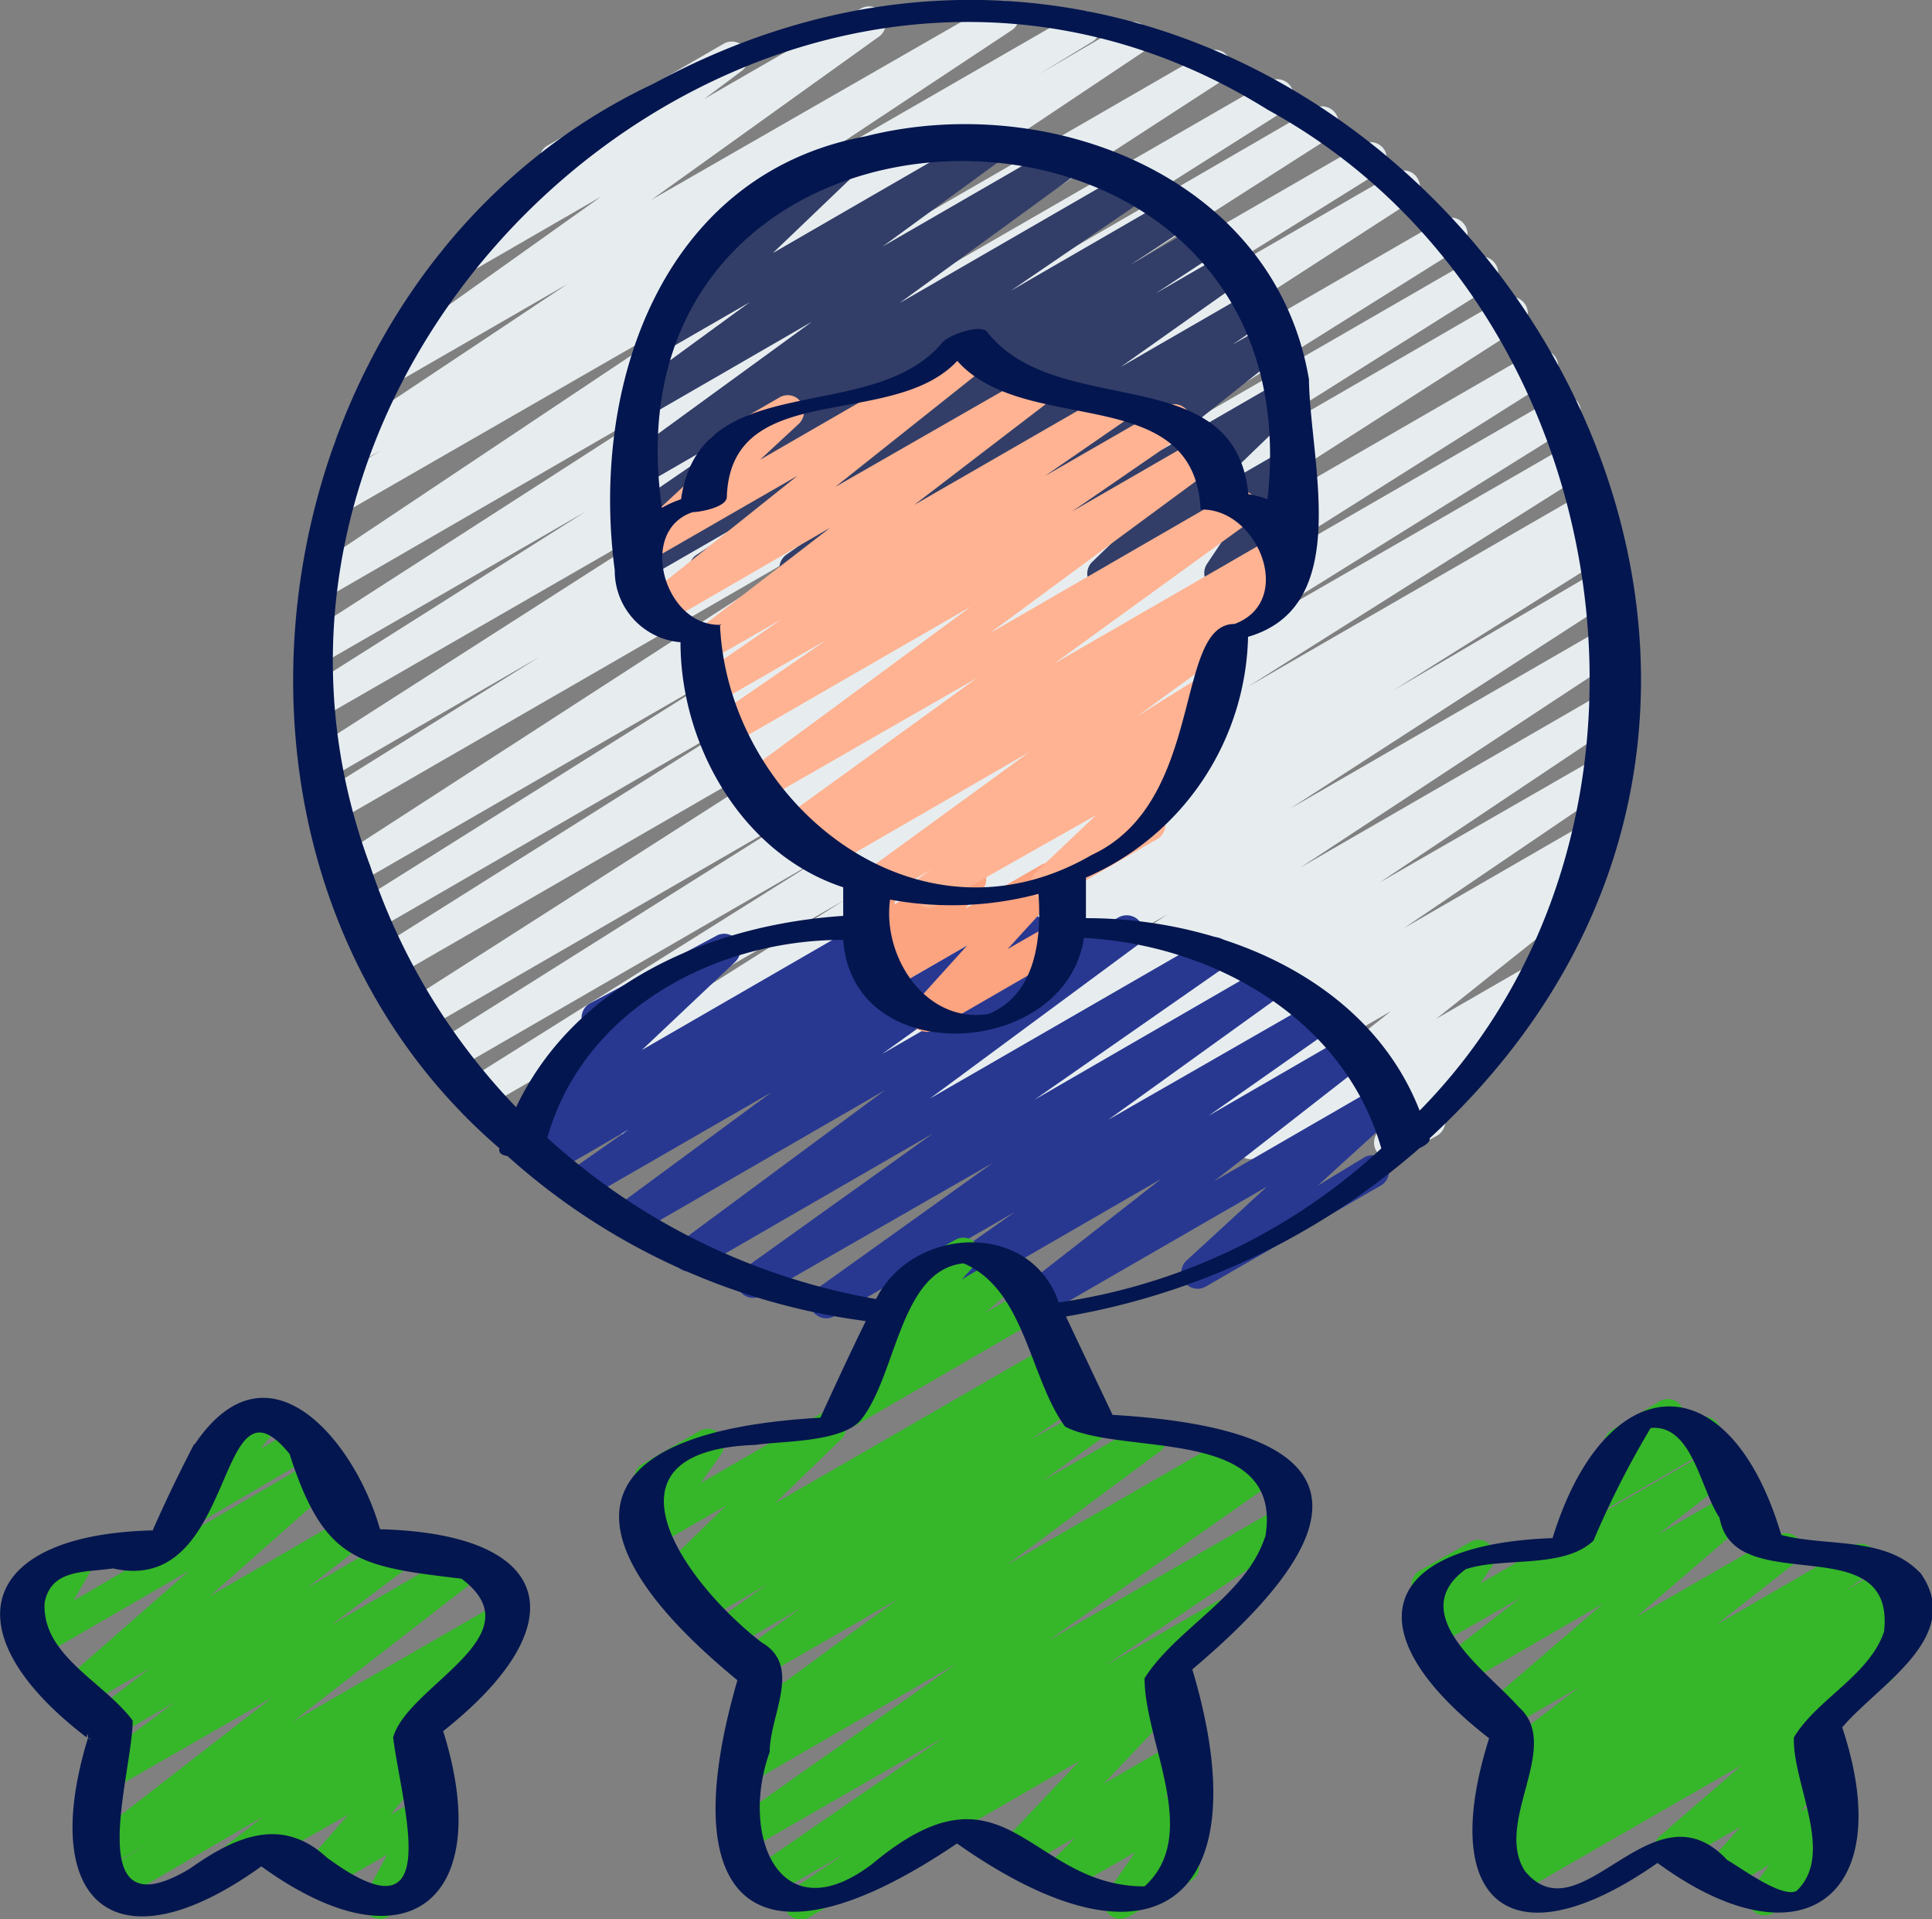 <svg id="Layer_1" data-name="Layer 1" xmlns="http://www.w3.org/2000/svg" viewBox="0 0 67.57 67.12"><rect x="0" y="0" width="67.57" height="67.12" fill="#808080" stroke="none"/><path d="M20.26,42.12a.57.57,0,0,1-.3-1l.71-.44-1.61.93a.57.57,0,0,1-.58-1L30.53,33,17.87,40.31a.57.57,0,0,1-.77-.24.59.59,0,0,1,.19-.74l12.38-7.77L16.8,39a.57.57,0,0,1-.59-1l13.06-8.22L15.81,37.56a.57.57,0,0,1-.59-1L33,25.19,14.75,35.72a.57.57,0,0,1-.59-1l13.2-8.31L14,34.14a.57.57,0,0,1-.59-1l13-8.16-13,7.5a.57.57,0,0,1-.78-.19.56.56,0,0,1,.19-.78L31.1,19.68,12.78,30.25a.57.57,0,0,1-.78-.19.58.58,0,0,1,.2-.79h0l7.64-4.76-7.33,4.24a.57.57,0,0,1-.6-1l14.33-9.18-14,8.06a.57.57,0,0,1-.59-1l9.82-6.21-9.26,5.34a.57.57,0,0,1-.59-1L25,15.15,12.43,22.42a.56.56,0,0,1-.78-.2.55.55,0,0,1,.18-.76L26,12,13,19.48a.57.57,0,0,1-.59-1l1.88-1.19-.77.44a.57.57,0,0,1-.6-1l7.9-5.26-6.15,3.55a.57.57,0,0,1-.78-.21.55.55,0,0,1,.16-.74L22,8.41l-4.81,2.78a.57.57,0,0,1-.62-1l3.53-2.59a.57.57,0,0,1-.18-.78.61.61,0,0,1,.2-.19l6.16-3.56a.57.57,0,0,1,.78.21.56.56,0,0,1-.15.74L25.6,5l5.46-3.15a.57.57,0,0,1,.61,1L23.75,8.53l12-6.89a.57.57,0,0,1,.78.21.56.56,0,0,1-.18.75L28.41,7.86,38.58,2a.57.57,0,0,1,.59,1L37.3,4.14l3-1.75a.57.57,0,0,1,.6,1L26.8,12.81,43.19,3.35a.57.57,0,0,1,.77.23.56.56,0,0,1-.18.74L30.41,13,45.34,4.39a.57.57,0,0,1,.59,1l-9.81,6.2L46.91,5.34a.57.57,0,0,1,.59,1L33.17,15.5,48.63,6.58a.57.57,0,0,1,.77.22.59.59,0,0,1-.19.76l-7.63,4.75,8.21-4.73a.55.55,0,0,1,.77.22.57.57,0,0,1-.18.75L32.08,20.39,51.42,9.23a.57.57,0,0,1,.59,1L39,18.38l13.5-7.79a.57.57,0,1,1,.58,1L39.92,19.87,53.53,12a.57.57,0,0,1,.59,1L36.37,24.38,54.6,13.85a.57.57,0,0,1,.58,1l-13,8.2,13.2-7.62a.57.57,0,0,1,.59,1L43.54,24.18,56,17a.57.57,0,0,1,.59,1l-12,7.57,11.94-6.89a.56.56,0,0,1,.77.23.56.56,0,0,1-.18.74l-.73.45.41-.24a.57.57,0,0,1,.59,1l-7.7,4.83L57,21.41a.57.57,0,0,1,.78.21.57.57,0,0,1-.19.76l-11.5,7.44,11.08-6.39a.57.57,0,0,1,.6,1L46.45,31.88l10.67-6.16a.57.57,0,0,1,.6,1l-8.51,5.69L56.88,28a.58.58,0,0,1,.78.22.57.57,0,0,1-.17.74L50.07,34l6.27-3.62a.57.57,0,0,1,.6,1L56,32a.57.57,0,0,1,.43,1L51.2,37.17l3.12-1.8a.56.56,0,0,1,.77.21.58.58,0,0,1-.14.74l-1.48,1.12a.53.53,0,0,1,.26.19.57.57,0,0,1-.06.75l-2.2,2.14a.58.58,0,0,1-.23.73L49.87,42a.57.57,0,0,1-.68-.9l.38-.37L47.35,42a.55.55,0,0,1-.77-.21.56.56,0,0,1,.15-.73l.18-.14L45,42a.57.57,0,0,1-.78-.21.58.58,0,0,1,.14-.72l5.26-4.17L40.8,42a.56.56,0,0,1-.59-1l.33-.22-2,1.18a.57.57,0,0,1-.78-.22.59.59,0,0,1,.17-.74L45.3,36,34.75,42a.57.57,0,0,1-.78-.22.58.58,0,0,1,.17-.75l8.52-5.69L31.12,42a.57.57,0,0,1-.6-1l11.29-7.49L27.16,42a.56.56,0,0,1-.77-.21.57.57,0,0,1,.18-.76l11.52-7.45-14.6,8.43a.57.57,0,0,1-.58-1l7.7-4.84L20.54,42a.57.57,0,0,1-.28.08Z" transform="translate(-0.97 -1.54)" style="fill:#e7edef"/><path d="M25.64,22a.57.57,0,0,1-.57-.57.58.58,0,0,1,.25-.48l2.16-1.43-3.85,2.22a.57.57,0,0,1-.77-.22.56.56,0,0,1,.17-.74l2.06-1.35-1.46.84a.56.56,0,0,1-.77-.23A.55.55,0,0,1,23,19.3L27.81,16l-4.18,2.42a.57.57,0,0,1-.62-1l6.36-4.63-5.66,3.27a.57.57,0,0,1-.63-.95l4.11-3-2.93,1.69a.57.57,0,0,1-.78-.2.56.56,0,0,1,.1-.71L26.72,10A.57.57,0,0,1,26,9.6a.6.6,0,0,1,.26-.66l4.09-2.36a.57.57,0,0,1,.78.2.56.56,0,0,1-.1.71L28,10.39l7.32-4.23a.57.57,0,0,1,.63,1l-4.11,3,6.34-3.66a.57.57,0,0,1,.62,1l-6.37,4.64,8.07-4.66a.57.57,0,0,1,.78.22.57.57,0,0,1-.17.74l-4.79,3.27,5.64-3.26a.57.57,0,0,1,.6,1l-2.05,1.35,2.44-1.42a.57.57,0,0,1,.6,1l-2.16,1.42,2.41-1.39a.58.58,0,0,1,.78.22.56.56,0,0,1-.17.74l-4.24,3,4.47-2.58a.57.57,0,0,1,.6,1l-1.16.8,1.08-.62a.56.56,0,0,1,.77.21.58.58,0,0,1-.13.73l-4.27,3.4,4.14-2.39a.58.58,0,0,1,.78.22.59.59,0,0,1-.1.69l-3,2.9,2.51-1.45a.57.57,0,0,1,.78.21.59.59,0,0,1,0,.6l-1.2,1.8.46-.27a.57.57,0,0,1,.61,1l0,0-2.56,1.47a.56.56,0,0,1-.78-.21.59.59,0,0,1,0-.6l1.2-1.79-4.53,2.61a.57.57,0,0,1-.67-.91l3-2.9-6.59,3.81a.57.57,0,0,1-.78-.21.56.56,0,0,1,.14-.72l4.27-3.41L31.58,21.9a.57.57,0,0,1-.61-1l1.17-.79L29.08,21.9a.57.57,0,0,1-.78-.21.58.58,0,0,1,.17-.75l4.24-3-6.79,3.92a.54.54,0,0,1-.28.08Z" transform="translate(-0.97 -1.54)" style="fill:#323e68"/><path d="M32.42,48a.57.57,0,0,1-.57-.57A.54.54,0,0,1,32.1,47l4.37-3.08-6.34,3.66a.57.57,0,0,1-.62-.95l6.18-4.42L27.6,46.85a.57.57,0,0,1-.78-.2A.59.59,0,0,1,27,45.9l6.6-4.72-8.24,4.76a.58.58,0,0,1-.78-.22.57.57,0,0,1,.15-.73l7.2-5.33-8.79,5.08a.57.57,0,0,1-.62-1l5.43-4-6.52,3.76a.58.58,0,0,1-.78-.21.58.58,0,0,1,.17-.75l2.14-1.5-2.67,1.55a.57.57,0,0,1-.61-1l.1-.06-.06,0a.57.57,0,0,1-.67-.91l3.26-3.06-.14.07a.57.57,0,0,1-.57-1L26,34.28a.56.56,0,0,1,.78.19.57.57,0,0,1-.11.72l-3.25,3.07,8.24-4.76a.57.57,0,0,1,.61,1l-.09.06,1.77-1a.57.57,0,0,1,.78.23.56.56,0,0,1-.16.73L32.37,36l4.26-2.46a.57.57,0,0,1,.78.21.59.59,0,0,1-.16.75L31.82,38.4l8.24-4.76a.57.57,0,0,1,.63,1l-7.2,5.32,9.64-5.56a.57.57,0,0,1,.62,1L37.15,40l8.13-4.7a.57.57,0,0,1,.78.2.58.58,0,0,1-.16.76L39.73,40.7,47,36.53a.58.58,0,0,1,.78.22.59.59,0,0,1-.17.74l-4.37,3.07,4.91-2.84a.58.58,0,0,1,.78.22.57.57,0,0,1-.14.73l-5.36,4.18,5.83-3.37a.57.57,0,0,1,.78.22.56.56,0,0,1-.11.69L47.06,43,48.71,42a.58.58,0,0,1,.77.25.56.56,0,0,1-.2.74l-6.15,3.55a.57.57,0,0,1-.67-.91l2.82-2.59-8.42,4.86a.57.57,0,0,1-.77-.21.56.56,0,0,1,.14-.74l5.35-4.18-8.87,5.13a.59.59,0,0,1-.29.07Z" transform="translate(-0.97 -1.54)" style="fill:#283891"/><path d="M33.35,37.62a.58.58,0,0,1-.57-.57.54.54,0,0,1,.15-.38L34.8,34.6l-2.72,1.57a.57.57,0,0,1-.7-.88l.59-.64-.34.2a.56.56,0,0,1-.83-.64l.28-1.05a.57.57,0,0,1-.28-.76.61.61,0,0,1,.23-.25l.57-.33a.58.58,0,0,1,.78.21.55.55,0,0,1,.06.43l-.19.71,2.36-1.37a.58.58,0,0,1,.78.21.57.57,0,0,1-.08.67l-.59.64,2.66-1.53a.56.56,0,0,1,.78.21.58.58,0,0,1-.07.67l-1.88,2.06,1.57-.9a.57.57,0,0,1,.57,1l-4.71,2.72a.6.6,0,0,1-.29.08Z" transform="translate(-0.97 -1.54)" style="fill:#fca380"/><path d="M40.14,68.65a.58.58,0,0,1-.47-.89l1-1.44-2.4,1.37a.55.55,0,0,1-.77-.21.58.58,0,0,1,.09-.69l1-1-1.88,1.08a.56.56,0,0,1-.78-.21A.58.58,0,0,1,36,66l2.73-2.88-9.46,5.47a.58.58,0,0,1-.78-.18.57.57,0,0,1,.18-.79l1.83-1.24-2.7,1.55a.56.56,0,0,1-.77-.21.57.57,0,0,1,.17-.75L34,62.29l-6.95,4a.55.55,0,0,1-.77-.22.56.56,0,0,1,.16-.73l8-5.63-7.09,4.1a.58.58,0,0,1-.79-.2.58.58,0,0,1,.19-.77l.64-.42a.57.57,0,0,1-.66-.45A.57.57,0,0,1,27,61.4l5.39-3.95-4.79,2.76a.57.57,0,0,1-.61-1l2-1.44-2.4,1.39A.58.58,0,0,1,25.8,59a.56.56,0,0,1,.16-.75l1.86-1.31-2.21,1.28a.57.57,0,0,1-.78-.2.56.56,0,0,1,.17-.76l.6-.42-.86.5a.57.57,0,0,1-.68-.9l2.31-2.25L23.7,55.73a.57.57,0,0,1-.78-.21.56.56,0,0,1,0-.62l.81-1.1a.59.59,0,0,1-.5-.29.56.56,0,0,1,.21-.77l2-1.16a.57.57,0,0,1,.74.83l-.71,1,4.24-2.45a.57.57,0,0,1,.78.2.59.59,0,0,1-.09.7l-2.32,2.25,9.57-5.52a.57.57,0,0,1,.61,1l-.6.41.51-.29a.56.56,0,0,1,.77.22.58.58,0,0,1-.16.74L37,51.89l1.82-1a.57.57,0,0,1,.61,1l-2,1.44,3.51-2a.57.57,0,0,1,.62.95l-5.39,4,7.7-4.44a.57.57,0,0,1,.6,1l-.12.08L45,52.3a.57.57,0,0,1,.61,1l-8,5.63,8.17-4.71a.57.57,0,0,1,.61,1L39.61,59.8l3.85-2.22a.56.56,0,0,1,.78.18.58.58,0,0,1-.17.79L41.8,60.08a.58.58,0,0,1,.65.48.61.61,0,0,1-.15.48l-2.73,2.88L42,62.52a.57.57,0,0,1,.78.21.56.56,0,0,1-.1.69l-1,1,.62-.35a.56.56,0,0,1,.75.81l-1,1.44a.57.57,0,0,1,.57,1l-2.16,1.24a.6.6,0,0,1-.29.08Z" transform="translate(-0.97 -1.54)" style="fill:#35b729"/><path d="M30.55,51.49a.57.57,0,0,1-.38-1l1.48-1.28a.63.63,0,0,1-.46-.22.56.56,0,0,1,0-.74L32.37,47a.58.58,0,0,1-.19-.79.73.73,0,0,1,.2-.19l2-1.12a.56.56,0,0,1,.77.21.57.57,0,0,1-.07.66l-.48.52L36,45.46a.56.56,0,0,1,.77.22.56.56,0,0,1-.12.71l-1.22,1.06,1.37-.8a.58.58,0,0,1,.79.17.57.57,0,0,1-.18.79l0,0-6.52,3.78a.57.57,0,0,1-.28.08Z" transform="translate(-0.97 -1.54)" style="fill:#35b729"/><path d="M14.24,68.64a.56.56,0,0,1-.56-.57.54.54,0,0,1,.07-.27l.76-1.4-2.1,1.21a.56.56,0,0,1-.78-.21.58.58,0,0,1,0-.65L13.15,65l-3.53,2a.57.57,0,0,1-.64-1l1.21-.94-5,2.91a.57.57,0,0,1-.61-1L6.18,66l-1.62.93A.57.57,0,0,1,3.93,66l6.57-5.1L4.93,64.1a.57.57,0,0,1-.63-.95l2.8-2.09L4.94,62.31a.57.57,0,0,1-.78-.2.57.57,0,0,1,.14-.75l1.93-1.49L3.88,61.23A.58.58,0,0,1,3.1,61a.56.56,0,0,1,.12-.7L7.6,56.46,2.28,59.54a.57.57,0,0,1-.78-.78l.66-1.15a.57.57,0,0,1-.5-1l1.76-1a.57.57,0,0,1,.69.09.56.56,0,0,1,.09.68l-.66,1.14L12,52.58a.58.58,0,0,1,.78.21.57.57,0,0,1-.12.72L8.31,57.36,13,54.64a.58.58,0,0,1,.78.21.56.56,0,0,1-.15.73l-1.91,1.49,3-1.75a.57.57,0,0,1,.78.21.56.56,0,0,1-.15.74l-2.8,2.1,4.59-2.65a.57.57,0,0,1,.64.94l-6.57,5.09,7.2-4.15a.57.57,0,0,1,.61,1L16.93,60a.57.57,0,0,1,.42,1l-1.68,1.31a.57.57,0,0,1,.55.58.53.53,0,0,1-.13.36L14.63,65l1.07-.61a.57.57,0,0,1,.78.2.56.56,0,0,1,0,.56l-.77,1.41a.58.58,0,0,1,.75.31.57.57,0,0,1-.24.71l-1.69,1a.5.5,0,0,1-.29.07Z" transform="translate(-0.97 -1.54)" style="fill:#35b729"/><path d="M7.49,55a.58.58,0,0,1-.57-.57A.55.55,0,0,1,7.06,54l1.27-1.51a.64.64,0,0,1-.2-.2.58.58,0,0,1,.21-.78l1.67-1a.55.55,0,0,1,.77.21.58.58,0,0,1,0,.65l-.71.84,1.45-.83a.56.56,0,0,1,.76.24.57.57,0,0,1-.19.74L7.78,54.89a.6.6,0,0,1-.29.08Z" transform="translate(-0.97 -1.54)" style="fill:#35b729"/><path d="M62.68,68.52a.56.56,0,0,1-.57-.57.6.6,0,0,1,.11-.34l.63-.85-1.47.85a.57.57,0,0,1-.71-.87l1.18-1.32-2.18,1.26a.57.57,0,0,1-.78-.21.58.58,0,0,1,.12-.71l2.89-2.5-8,4.6a.58.58,0,0,1-.78-.21.57.57,0,0,1,.18-.76l.25-.16,0,0a.57.57,0,0,1-.6-1l.68-.46a.58.58,0,0,1-.72-.37.59.59,0,0,1,.23-.65l.85-.58a.58.58,0,0,1-.78-.22.57.57,0,0,1,.15-.73l2.84-2.18-2.5,1.45a.57.57,0,0,1-.66-.93l4-3.44-4.85,2.81a.57.57,0,0,1-.64-1l2.58-2-3,1.71a.56.56,0,0,1-.78-.21.55.55,0,0,1,0-.6l.54-.8a.57.57,0,0,1-.55-.59.56.56,0,0,1,.28-.47l1.77-1a.57.57,0,0,1,.78.21.56.56,0,0,1,0,.61l-.43.63,8.15-4.71a.57.57,0,0,1,.63,1l-2.57,2,2.62-1.51a.55.55,0,0,1,.77.21.57.57,0,0,1-.12.72l-4,3.44,4.95-2.85a.57.57,0,0,1,.63.94L61,58.36l4.74-2.74a.57.57,0,0,1,.79.18.56.56,0,0,1-.18.78l-.85.59L67,56.3a.57.57,0,0,1,.61,1l-.52.34.33-.19a.57.57,0,0,1,.6,1l-1.26.85a.57.57,0,0,1,.36,1l-2.89,2.5.18-.1a.56.56,0,0,1,.77.21.57.57,0,0,1-.06.67l-1.19,1.31.77-.44a.55.55,0,0,1,.77.21.56.56,0,0,1,0,.63l-.64.85,0,0a.56.56,0,0,1,.77.2.57.57,0,0,1-.2.78h0L63,68.44a.54.54,0,0,1-.28.08Z" transform="translate(-0.97 -1.54)" style="fill:#35b729"/><path d="M56.7,54.47a.57.57,0,0,1-.57-.57.61.61,0,0,1,.15-.38l1-1.05a.37.37,0,0,1-.13-.15.57.57,0,0,1,.21-.78l1.66-1a.57.57,0,0,1,.71.87l-.13.15.7-.4a.57.57,0,0,1,.57,1L57,54.4a.59.59,0,0,1-.29.07Z" transform="translate(-0.97 -1.54)" style="fill:#35b729"/><path d="M33.45,33.28a.57.57,0,0,1-.57-.57.58.58,0,0,1,.24-.47l.41-.29L32,32.86a.57.57,0,0,1-.78-.21.56.56,0,0,1,.16-.74l5.59-4.07-7.06,4.08a.57.57,0,0,1-.78-.2.56.56,0,0,1,.18-.77l.23-.15-.62.35a.56.56,0,0,1-.78-.21.58.58,0,0,1,.16-.74l6.84-4.95L27.56,29.6a.57.57,0,0,1-.78-.21.58.58,0,0,1,.15-.74l8-5.9-8.34,4.81a.58.58,0,0,1-.78-.21.58.58,0,0,1,.17-.75l3.88-2.67-3.69,2.12a.55.55,0,0,1-.77-.21.57.57,0,0,1,.16-.75l2.74-1.89-2.34,1.34a.55.55,0,0,1-.77-.21.56.56,0,0,1,.14-.73L30,20l-5.81,3.36a.59.59,0,0,1-.78-.22.56.56,0,0,1,.14-.72l5.31-4.24L23.79,21.1a.57.57,0,0,1-.68-.91l2.72-2.53-.09-.12a.57.57,0,0,1,.21-.78l2.28-1.32a.56.56,0,0,1,.78.21.58.58,0,0,1-.1.71l-1.36,1.26,7.31-4.22a.57.57,0,0,1,.64.94l-5.32,4.23L37,14.66a.57.57,0,0,1,.78.2.56.56,0,0,1-.14.74l-4.7,3.6,6.7-3.86a.57.57,0,0,1,.78.2.58.58,0,0,1-.17.76l-2.74,1.89,4.22-2.43a.57.57,0,0,1,.61,1l-3.88,2.67,4.49-2.59a.57.57,0,0,1,.78.21.58.58,0,0,1-.15.74l-8,5.9,8.48-4.9a.57.57,0,0,1,.62,1l-6.83,4.95,7.78-4.49a.57.57,0,0,1,.6,1l-.41.28a.57.57,0,0,1,.65.22.58.58,0,0,1-.15.78l-5.58,4.06L43.29,25a.57.57,0,0,1,.61,1l-.84.6a.54.54,0,0,1,.51.23.56.56,0,0,1-.06.75l-2.34,2.24a.58.58,0,0,1,.56.58.56.56,0,0,1-.28.48l-3.58,2.07a.57.57,0,0,1-.78-.21.56.56,0,0,1,.1-.69l2.11-2L33.73,33.2a.54.54,0,0,1-.28.08Z" transform="translate(-0.97 -1.54)" style="fill:#ffb392"/><path d="M50.62,41.69c.22-.1.38-.23.35-.34C70.74,23.13,47.14-8.19,23.82,4.47,9.84,11.05,6.7,31.6,18.44,41.7c-.05.16.09.24.28.27a23.24,23.24,0,0,0,12.53,5.77c-.55,1.12-1.07,2.25-1.59,3.38-8.35.47-9.21,4-2.9,9.18-2.3,7.94.69,10.44,7.68,5.71,7,4.93,10.62,1.9,8.23-6.09,6.26-5.28,5.67-8.4-2.79-8.9l-1.63-3.44A25.19,25.19,0,0,0,50.62,41.69ZM13.89,31.75C7.16,13.47,28.37-5.19,45.31,5.38c12.35,6.76,15.16,25,5.31,35-1.8-4.61-7-6.74-11.67-6.73,0-.48,0-1,0-1.42a9.41,9.41,0,0,0,5.67-8.42c3.7-1.07,2.16-6.15,2.13-9-1.19-7.08-9.1-10.13-15.52-8.5C24.12,7.64,21.61,15,22.47,21.48A2.51,2.51,0,0,0,24.77,24c0,3.61,2.16,7.41,5.69,8.57,0,.34,0,.68,0,1-4.68.31-9.39,2.38-11.44,6.69a22.34,22.34,0,0,1-5.12-8.49ZM35.54,37c-2.19.35-3.72-2-3.44-4a11.81,11.81,0,0,0,5.19-.2C37.4,34.34,37.21,36.32,35.54,37ZM26.2,23.39c-2,.09-2.95-3.3-1-3.94.24,0,1.19-.17,1.19-.53.14-4.18,5.79-2.32,8.06-4.76,2.37,2.68,8.29.69,8.51,5.2,2-.06,3.33,3.2,1.19,4-2.14,0-1,6.22-5,8.08-6.15,3.57-12.75-1.88-13-8.08ZM24.12,19.3C21.82,3.23,47.07,3.13,45.3,19a3.67,3.67,0,0,0-.67-.18c-.46-4.77-6.7-2.53-9.15-5.69-.27-.26-1.29.13-1.52.35-2.44,3-8.51.84-9.17,5.52A3.44,3.44,0,0,0,24.12,19.3Zm-4,22C21.4,36.84,26,34.4,30.46,34.41c.33,4.61,7.79,4.14,8.42-.07,4.53.24,9.1,2.82,10.4,7.36A21,21,0,0,1,38,47.09c-1-2.91-5.13-2.66-6.39-.12a22.89,22.89,0,0,1-11.5-5.64Zm25.09,14c-.68,2.06-3.1,3.18-4.21,4.93,0,2.25,2,5.47,0,7.28-4.08,0-4.82-4.72-9.53-.78-3.23,2.45-4.64-1-3.58-3.92,0-1.3,1.15-3-.28-3.83-2.72-2.1-6-6.71-.21-6.91.91-.14,3.06-.08,3.7-.9,1.23-1.55,1.34-5.21,3.57-5.45,2.16.93,2.3,4,3.55,5.71,2,1.05,7.69-.07,7,3.87Z" transform="translate(-0.97 -1.54)" style="fill:#04164f"/><path d="M7.75,52.06c-.52,1-1,2-1.44,3C.2,55.21-.79,58.64,4,62.3c0,0,0-.07.05-.12a.31.31,0,0,0,0,.13c.16.08.1.1,0,0-1.79,5.84,1,8.14,6.06,4.5,5.13,3.71,8.2,1.15,6.36-4.73,4.7-3.72,3.94-6.9-2.21-7.06-.84-3-3.87-6.8-6.46-3Zm3.36.37c1.21,3.73,2.4,3.89,6,4.32,2.67,2-1.89,3.73-2.39,5.55.29,2.38,1.89,7.3-2.32,4.2-1.6-1.48-3.25-.7-4.79.39-3.88,2.32-2-3.31-2-5.18-1-1.35-3.18-2.27-3.08-4.12.23-1.19,1.4-1.05,2.39-1.2,4.41,1,3.56-7.22,6.18-4Z" transform="translate(-0.97 -1.54)" style="fill:#04164f"/><path d="M68.1,56.52c-1.22-1.26-3.25-.88-4.83-1.3-1.84-6.18-6.17-5.84-8,.11-6.1.22-7,3.29-2.22,7-1.84,5.83.83,7.9,5.89,4.36,5.06,3.71,8.43,1.17,6.46-4.74,1.24-1.48,4.32-3.17,2.73-5.41Zm-1.23,2.06c-.51,1.55-2.36,2.38-3.16,3.72-.06,1.61,1.46,4.08.09,5.37-.52.26-1.95-.82-2.42-1.08-2.62-2.81-5.12,2.76-7.08.38-1.1-1.73,1.34-4.37-.22-5.74C53,60,50.07,58,52.23,56.42c1.29-.44,3.42,0,4.47-1a31.73,31.73,0,0,1,2-3.94c1.46-.14,1.74,2.15,2.41,3.14.51,2.91,6.19.25,5.75,4Z" transform="translate(-0.97 -1.54)" style="fill:#04164f"/></svg>